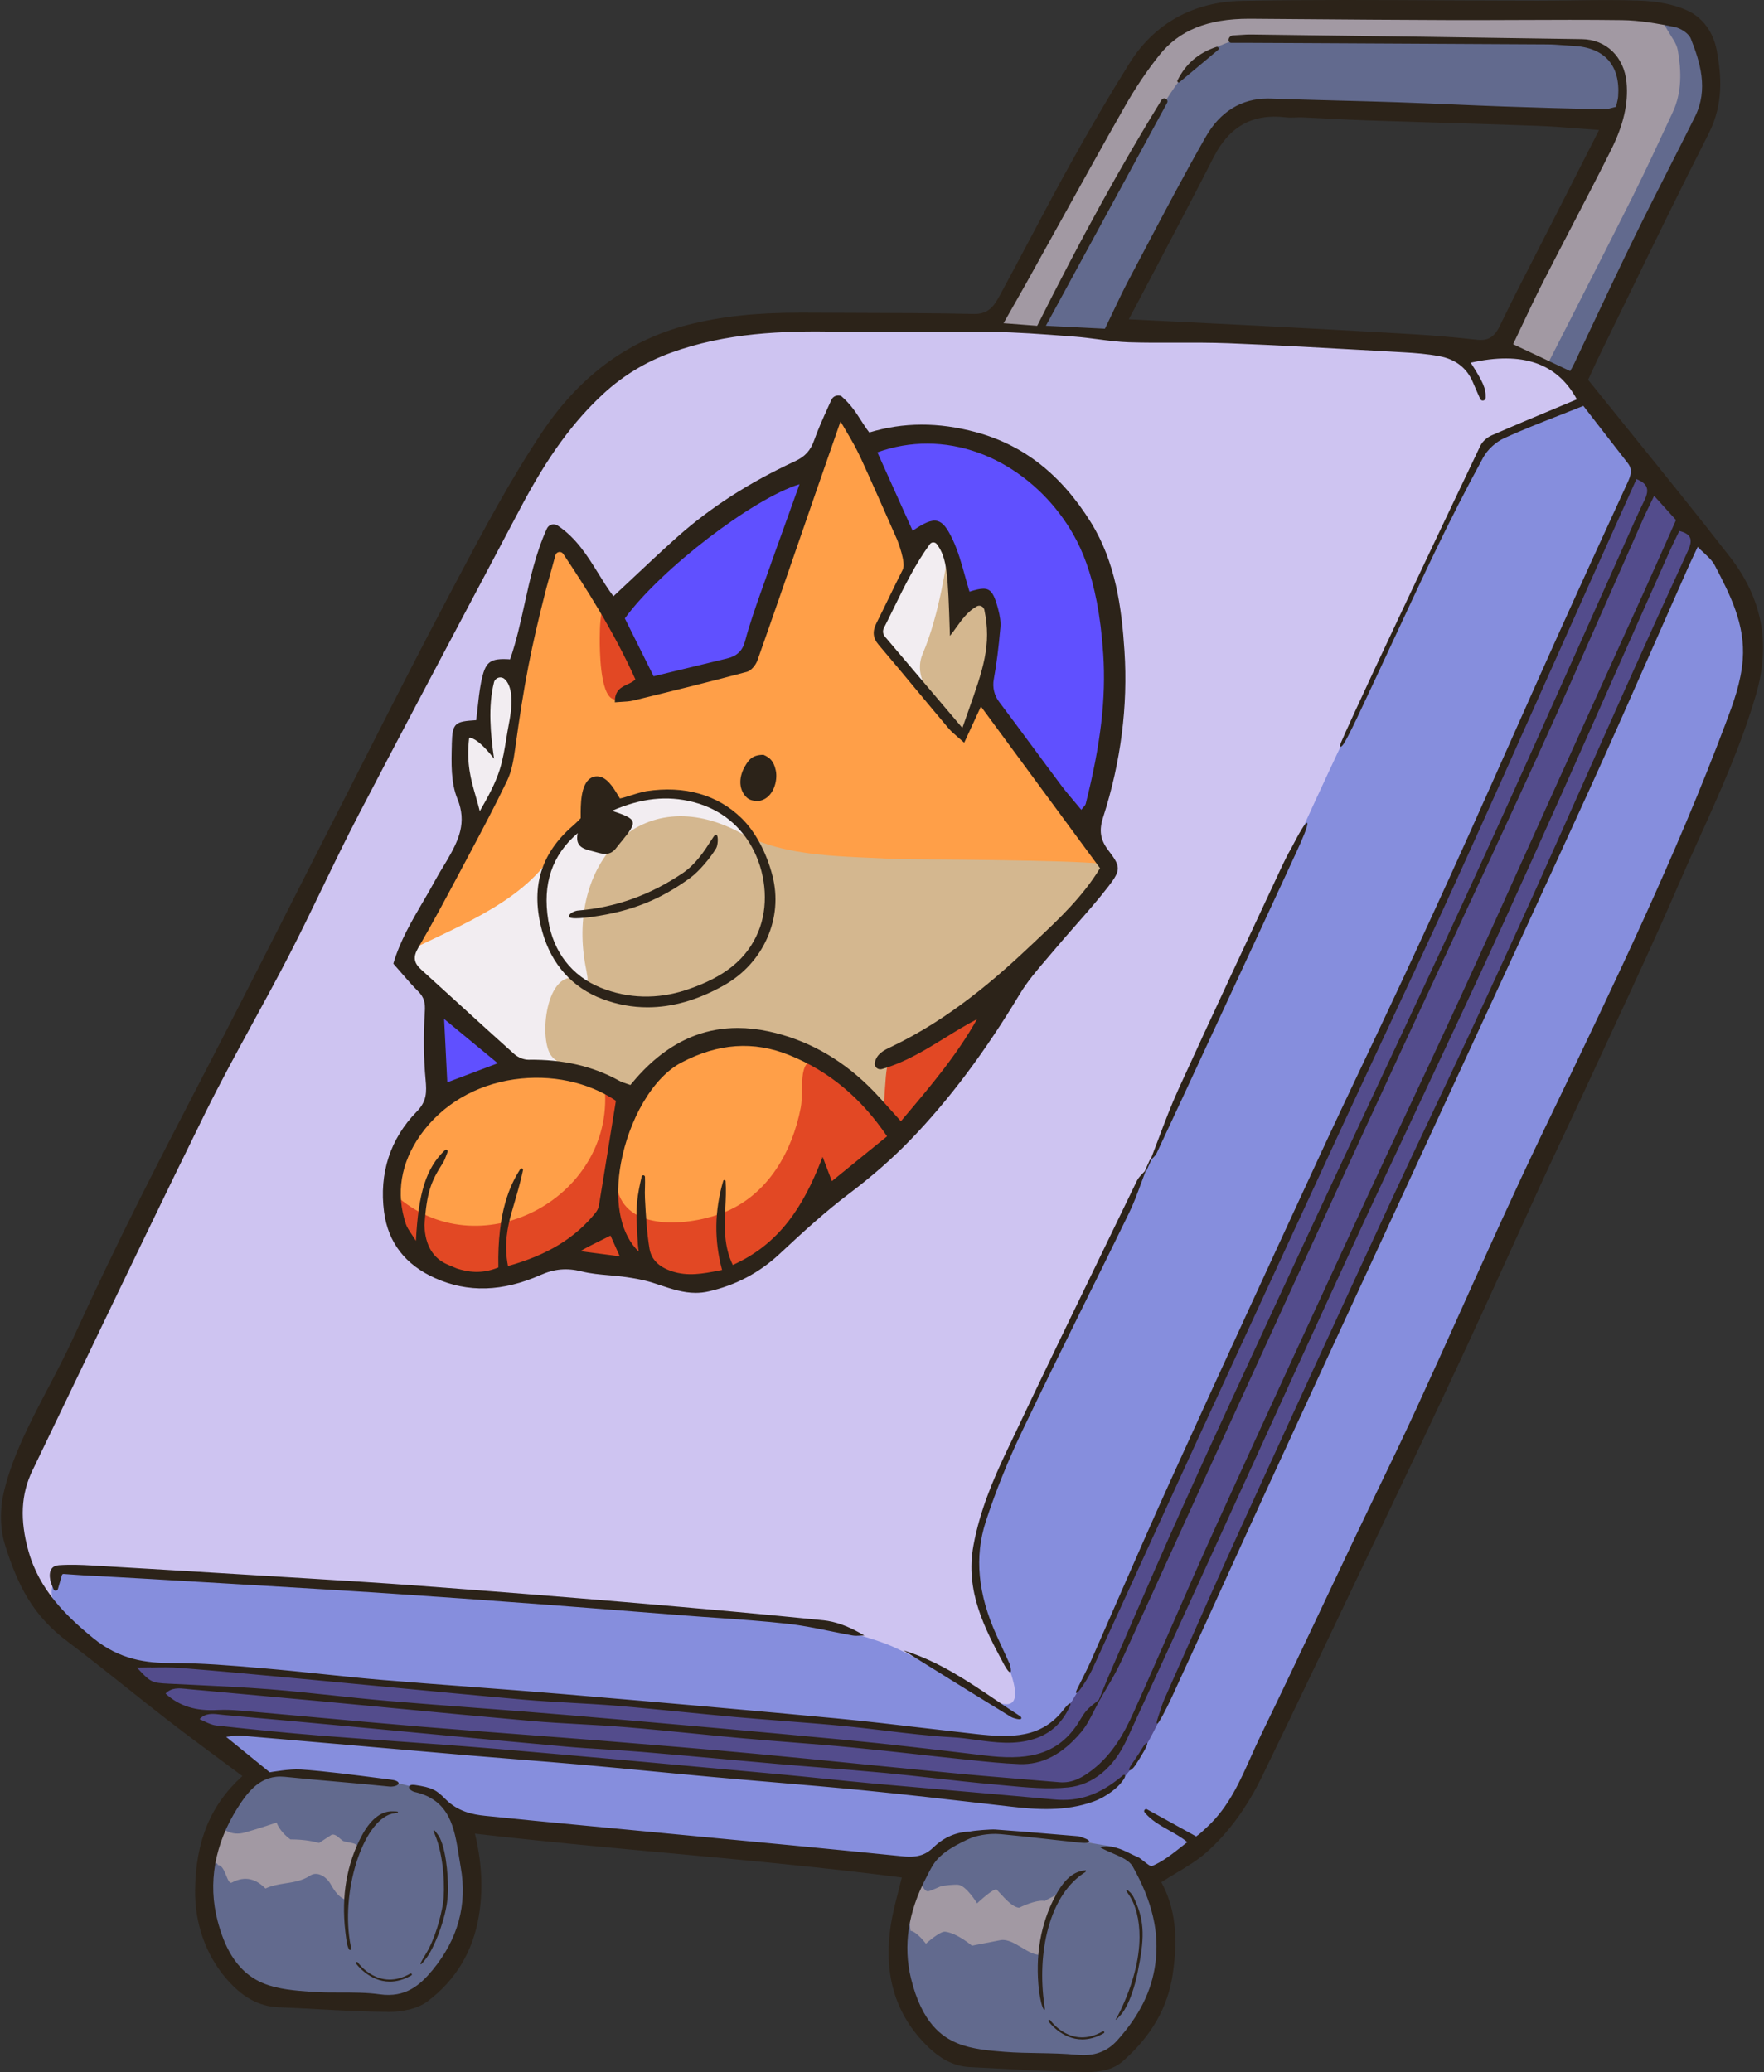 <svg width="143" height="168" viewBox="0 0 143 168" fill="none" xmlns="http://www.w3.org/2000/svg">
<rect x="0" y="0" width="143" height="168" fill="#333333" stroke="none"/>
<path d="M134.196 0.994C135.096 1.138 136.877 1.724 137.568 2.292C139.181 3.615 138.997 7.929 138.005 10.031C134.979 16.441 127.933 30.1 127.667 30.744C131.303 35.216 135.133 39.852 138.522 44.148C140.906 47.171 142.724 50.744 141.809 54.787C141.115 57.849 140.033 61.015 138.825 63.825C135.687 71.123 132.45 78.245 129.096 85.447C123.442 97.579 117.678 109.685 112.015 121.815C109.33 127.563 106.653 133.449 103.885 139.155C102.224 142.581 100.789 146.612 97.701 149.1C96.428 150.125 94.928 151.138 93.41 152.116C93.6 152.767 93.536 152.426 93.679 153.137C93.986 154.685 94.576 156.274 94.441 157.793C94.097 161.632 92.466 166.573 88.101 167.132C86.155 167.38 82.95 166.904 80.965 166.959C75.006 167.125 73.301 163.217 72.932 157.518C72.798 155.447 73.807 153.72 74.218 151.303C62.392 149.75 51.969 149.162 37.016 147.412C38.072 150.607 39.085 153.619 38.08 156.507C37.036 159.504 34.76 162.25 31.601 162.266C29.138 162.277 26.326 162.353 23.882 162.137C22.669 162.029 20.517 161.193 19.536 160.451C16.025 157.795 15.812 149.789 18.81 146.102C19.581 145.153 19.972 144.949 20.769 143.91C16.078 140.228 11.141 135.983 6.498 132.601C1.27 128.792 -0.249 123.329 2.412 117.446C5.281 111.101 8.881 104.372 11.948 98.117C14.789 92.318 17.652 86.88 20.574 81.121C26.533 69.379 32.731 58.263 38.803 46.579C40.88 42.581 43.186 37.745 45.807 34.095C48.656 30.126 53.625 27.378 58.585 26.505C60.869 26.103 64.425 26.17 66.759 26.181C70.728 26.199 72.975 26.372 76.942 26.31C78.597 26.285 79.975 27.468 81.071 25.535C84.535 19.42 87.938 13.268 91.475 7.194C93.184 4.263 95.121 1.382 98.909 1.251C99.422 1.232 133.077 0.812 134.196 0.991V0.994ZM90.495 26.85C90.931 26.944 115.298 28.097 119.665 28.453C120.897 28.554 121.416 28.453 121.926 27.419C124.43 22.342 126.98 17.288 129.491 12.216C129.728 11.738 130.286 10.906 130.476 10.249C129.81 10.045 128.859 10.068 128.377 10.043C123.592 9.785 118.806 9.443 114.019 9.372C109.852 9.307 105.886 8.745 101.719 8.91C101.152 8.933 99.798 9.866 99.385 10.252C98.553 11.024 98.167 11.989 97.628 12.965C95.302 17.164 93.081 21.419 90.853 25.671C90.603 26.146 90.665 26.234 90.495 26.854V26.85Z" fill="#CEC4F1"/>
<path d="M34.909 86.685C34.911 85.768 34.916 84.854 34.918 83.937C35.715 70.48 43.553 54.849 53.282 45.676C61.192 38.219 76.83 29.652 85.829 40.126C94.673 50.42 89.221 67.128 83.495 77.486C80.267 83.326 76.157 89.377 71.084 93.767C68.3 96.177 60.586 104.47 47.948 102.525C39.382 101.413 36.205 95.337 34.985 87.191C34.96 87.02 34.934 86.853 34.909 86.682V86.685Z" fill="#6050FF"/>
<path d="M31.711 97.772C31.576 93.333 33.825 90.232 36.469 88.691C39.46 86.947 41.491 86.485 41.491 86.485C41.491 86.485 33.935 80.588 32.651 77.441L38.192 67.714L37.333 59.081L39.15 59.416L39.841 54.098L41.615 54.314C41.615 54.314 43.54 46.184 44.903 43.374C47.521 45.561 52.506 55.465 52.506 55.465L60.407 53.622C60.407 53.622 66.274 36.064 67.866 33.255C70.474 35.928 73.768 45.189 73.768 45.189C73.768 45.189 74.824 41.906 76.233 43.307C77.262 44.33 77.494 48.964 77.724 49.248C77.907 49.476 79.688 47.868 80.044 48.43C81.305 51.514 79.656 56.289 79.656 56.289L90.113 70.16C90.113 70.16 85.337 76.175 83.821 77.944C82.093 79.963 80.242 82.855 78.783 85.067C75.771 89.637 71.321 93.561 67.214 97.122C63.407 100.42 60.54 104.87 54.806 103.96C52.428 103.584 49.086 102.651 46.632 102.486C44.048 102.311 42.825 102.872 40.386 103.432C36.616 104.301 31.847 102.21 31.713 97.772H31.711Z" fill="#FF9F48"/>
<path d="M61.397 68.754C61.397 68.754 60.122 66.188 58.16 65.382C55.984 64.486 54.078 63.992 51.82 64.56C48.908 65.293 46.26 66.942 44.771 69.274C42.134 73.409 36.464 75.325 32.276 77.532C32.276 77.76 38.493 84.937 41.78 86.483C42.966 87.041 44.532 86.699 45.807 86.871C47.282 87.071 50.997 88.645 50.997 88.645C50.997 88.645 54.84 84.939 57.138 84.278C59.572 83.574 64.312 84.707 66.651 85.695C67.572 86.085 71.668 90.115 71.668 90.115C71.498 88.385 71.668 86.007 71.668 86.007C74.197 84.362 81.312 82.375 89.658 70.138C89.658 70.138 63.685 69.775 61.399 68.754H61.397Z" fill="#F2EDF1"/>
<path d="M77.678 59.328C78.588 60.565 79.495 56.129 79.495 56.129C81.037 51.245 79.95 48.649 79.95 48.649L78.112 48.777C78.112 48.777 76.632 44.41 76.302 43.22C75.845 43.22 75.326 43.112 74.87 43.112C73.959 45.164 70.979 51.414 70.979 51.414C70.979 51.414 76.079 57.413 77.682 59.328H77.678Z" fill="#F2EDF1"/>
<path d="M38.066 67.932C38.066 67.932 40.797 63.135 41.052 62.269C41.514 60.7 42.819 55.697 41.171 54.475C38.566 52.543 38.948 58.038 38.47 59.273C38.279 59.143 37.523 59.212 37.333 59.081C36.405 60.236 38.066 67.934 38.066 67.934V67.932Z" fill="#F2EDF1"/>
<path d="M71.666 90.117C68.112 88.357 65.516 84.704 61.286 84.149C57.459 83.646 52.853 86.657 52.853 86.657L50.995 88.862L47.491 87.133C47.491 87.133 45.576 86.57 44.767 85.697C43.586 84.422 44.245 78.311 46.993 79.393C47.822 80.016 47.663 79.457 47.537 78.695C45.711 70.045 51.971 63.149 60.055 67.544C63.783 69.57 68.507 69.405 72.877 69.664C78.585 69.696 89.656 69.797 89.656 70.139C87.45 73.891 84.434 76.76 81.473 79.237C78.707 81.55 75.243 84.415 72.001 85.92C71.889 86.035 71.976 88.803 71.668 90.117H71.666Z" fill="#D4B78F"/>
<path d="M79.86 49.014C79.254 48.044 77.499 49.565 77.499 49.565C77.499 49.565 76.833 45.292 76.812 45.219C76.74 45.359 76.196 49.758 74.797 53.014C73.733 55.492 76.855 57.911 76.855 57.911L78.075 59.457L78.983 57.576C78.983 57.576 81.151 51.084 79.858 49.014H79.86Z" fill="#D4B78F"/>
<path d="M59.685 103.34C59.001 103.368 56.906 103.963 56.221 103.991C53.588 103.421 50.946 102.64 48.279 102.27C45.58 101.898 44.282 102.729 41.755 103.297C35.237 104.537 32.132 102.031 32.274 97.091C39.161 102.895 50.092 96.91 48.985 87.85C53.221 88.789 49.242 93.54 50.078 96.568C51.027 100.005 56.315 99.325 58.886 98.22C62.293 96.756 64.218 93.375 64.909 89.83C65.206 88.309 64.572 85.998 66.191 85.858C67.402 85.754 70.731 89.124 71.634 89.802C71.953 85.468 71.673 85.819 73.956 84.252C75.415 83.253 79.153 80.39 80.998 80.951C75.084 90.094 68.546 97.053 59.688 103.338L59.685 103.34Z" fill="#E24824"/>
<path d="M48.852 49.264C49.943 50.893 53.326 54.686 52.125 56.204C52.125 56.204 50.737 57.086 49.678 56.673C48.619 56.259 48.619 52.563 48.619 51.824C48.619 50.613 48.691 49.986 48.852 49.264Z" fill="#E24824"/>
<path d="M20.572 144.967C22.915 142.293 -1.577 131.066 5.462 127.338C6.618 126.727 9.694 127.756 12.729 127.922C26.368 128.668 39.984 129.67 53.602 130.699C59.731 131.163 65.964 131.115 71.796 133.272C73.834 134.025 79.796 137.51 79.796 137.51C84.553 140.235 81.239 133.906 80.168 131.547C79.592 129.417 78.96 127.558 79.148 125.728C79.534 121.99 81.808 117.965 83.623 114.009C86.734 107.232 89.941 101.158 93.136 94.42C99.307 81.417 104.944 68.123 111.23 55.18C112.328 52.917 114.641 47.059 117.618 42.085C118.259 40.386 119.24 37.923 120.185 36.753C121.91 34.617 127.008 32.582 128.962 32.623C130.695 32.659 130.293 34.254 132.032 36.319C135.581 40.535 141.345 46.197 142.085 51.885C142.79 57.3 138.74 63.983 136.548 68.745C130.817 81.192 125.039 93.621 119.185 106.012C115.68 113.435 112.149 120.848 108.684 128.291C105.673 134.758 103.38 142.759 98.514 148.16C97.14 149.686 93.175 152.248 93.175 152.248C93.175 152.248 96.242 157.191 93.819 158.634C92.078 159.672 86.899 158.324 85.036 158.149C81.052 157.777 76.688 157.773 72.81 156.794C73.29 155.112 73.752 153.493 74.211 151.885C71.904 150.989 40.627 147.919 38.121 148.312C38.323 148.955 38.199 149.707 38.453 150.522C31.989 150.017 26.386 148.085 20.569 144.963L20.572 144.967Z" fill="#868EDD"/>
<path d="M10.218 134.788C25.839 135.604 41.447 137.2 57.027 138.592C64.549 139.265 72.661 140.214 80.216 140.83C83.302 141.257 85.342 140.375 86.865 137.977C88.966 134.666 90.582 130.203 92.183 126.625C96.761 116.396 101.524 106.283 106.162 96.074C114.917 76.799 124.001 57.539 132.723 37.966C137.708 41.886 137.437 44.151 137.437 44.151C137.437 44.151 131.763 56.517 129.87 60.886C126.341 69.028 122.535 77.087 118.85 85.157C111.528 101.197 104.055 117.165 96.801 133.235C95.516 136.082 94.2 139.394 92.541 142.162C90.887 144.919 89.157 146.003 86.18 146.21C78.11 145.794 69.346 144.891 61.312 144.161C52.52 143.359 43.726 142.574 34.934 141.774C30.528 141.374 26.122 140.975 21.718 140.572C13.893 140.497 14.169 138.206 10.11 135.266C10.163 135.176 10.165 134.882 10.218 134.79V134.788Z" fill="#534C8C"/>
<path d="M91.602 6.268C94.455 2.762 95.999 0.798 100.8 0.679C108.434 0.488 137.591 -0.412 137.697 2.926C140.054 5.995 137.55 10.109 136.151 13.02C134.09 17.299 127.798 30.787 127.798 30.787C127.798 30.787 121.94 27.966 121.896 27.739C124.318 22.599 130.913 9.641 130.913 9.641C130.913 9.641 108.949 8.466 103.865 8.733C98.227 9.027 97.758 12.622 95.374 17.176C95.054 17.651 90.113 27.091 90.113 27.091L80.448 26.312C80.448 26.312 91.301 6.76 91.604 6.268H91.602Z" fill="#A299A3"/>
<path d="M17.135 150.545C17.149 150.439 17.153 150.333 17.144 150.226C18.856 144.021 22.444 142.962 28.488 143.975C34.946 145.057 38.709 146.125 38.284 152.957C37.879 159.44 35.187 162.348 29.334 162.395C22.023 162.454 19.467 162.689 17.084 155.907C17.103 154.983 17.119 151.464 17.137 150.542L17.135 150.545Z" fill="#A299A3"/>
<path d="M92.96 151.733C94.345 156.5 95.734 162.298 91.342 166.031C88.815 167.94 78.305 167.947 75.231 164.926C71.656 161.414 71.895 153.341 75.776 150.141C79.29 147.242 89.509 148.739 92.693 151.347C92.782 151.476 92.87 151.604 92.96 151.733Z" fill="#A299A3"/>
<path d="M17.698 147.933C18.775 145.429 20.353 143.995 22.899 143.83C26.391 143.603 31.357 144.083 34.652 145.252C36.673 145.969 38.254 150.186 38.261 150.407C38.327 152.799 38.484 155.181 37.657 157.515C36.588 160.527 34.185 162.365 31.004 162.381C28.318 162.397 25.633 162.335 22.949 162.365C21.849 162.376 20.99 161.995 20.183 161.266C18.203 159.475 16.983 157.308 16.659 154.644C16.636 154.46 16.74 151.248 16.926 151.193C17.008 151.7 17.578 150.733 17.659 151.22C18.286 151.22 18.396 152.847 18.796 152.635C19.896 152.056 20.758 152.358 21.52 153.118C22.017 152.888 22.531 152.796 23.041 152.716C23.762 152.603 24.477 152.512 25.125 152.08C25.711 151.689 26.462 152.135 26.836 152.819C27.094 153.29 27.537 153.936 28.081 154.03C28.228 152.606 28.835 151.055 28.941 149.7C28.963 149.394 28.008 149.385 27.81 149.263C27.526 149.084 27.247 148.682 26.894 148.753L25.864 149.426C25.152 149.231 24.419 149.139 23.542 149.139C22.611 148.455 22.428 147.772 22.428 147.772C22.428 147.772 20.668 148.356 19.855 148.578C18.998 148.815 18.295 148.565 17.702 147.935L17.698 147.933Z" fill="#626A8E"/>
<path d="M137.936 9.064C136.665 11.982 135.328 14.874 133.939 17.736C132.052 21.628 127.796 30.038 127.57 30.465C127.097 30.247 125.494 29.457 125.494 29.457C125.494 29.457 130.412 19.818 132.374 15.894C133.495 13.654 134.54 11.375 135.6 9.105C136.353 7.486 136.309 5.77 136.013 4.074C135.912 3.498 135.478 2.974 135.175 2.438C134.929 2.002 134.653 1.584 134.391 1.159C138.432 1.49 139.266 5.999 137.934 9.064H137.936Z" fill="#626A8E"/>
<path d="M90.462 26.896C88.415 26.762 86.435 26.634 84.315 26.496C84.466 26.069 90.379 15.223 93.276 10.185C94.152 8.662 94.848 7.562 95.884 6.139C96.954 4.667 98.859 3.445 100.554 3.19C102.5 2.898 107.694 3.22 108.264 3.222C114.329 3.243 120.391 3.252 126.456 3.286C128.039 3.296 129.753 3.39 130.844 4.649C132.266 6.286 131.759 8.285 130.697 10.077C129.884 9.861 109.713 9.19 103.665 8.99C101.195 8.908 99.47 9.891 98.317 11.949C96.784 14.683 95.316 17.456 93.858 20.231C92.72 22.393 91.638 24.582 90.462 26.896Z" fill="#626A8E"/>
<path d="M84.703 154.133C84.009 153.982 82.617 154.678 82.617 154.678C81.996 154.618 81.333 153.764 80.809 153.221C80.6 153.005 79.21 154.322 79.21 154.322C79.21 154.322 78.335 152.882 77.673 152.815C77.405 152.789 76.47 152.858 76.226 152.96C74.728 153.58 75.362 153.529 74.119 152.128C75.608 149.876 77.668 148.519 80.377 148.558C81.909 148.581 83.545 148.703 85.068 148.879C86.587 149.056 88.073 149.394 89.587 149.619C91.859 149.957 92.897 151.682 93.623 153.644C93.86 154.283 94.094 154.926 94.269 155.583C94.942 158.094 94.227 160.421 93.12 162.62C92.463 163.924 92.153 165.503 90.814 166.344C89.394 167.237 87.427 167.244 85.796 167.159C83.807 167.056 81.82 166.916 79.83 166.863C77.081 166.789 75.098 165.664 73.88 163.097C72.651 160.506 72.387 157.876 73.053 155.123C73.097 154.94 73.242 154.781 73.538 154.26C73.658 155.227 73.729 155.808 73.82 156.55C74.331 156.612 75.059 157.596 75.059 157.596C75.059 157.596 76.187 156.571 76.617 156.622C77.604 156.738 78.79 157.756 78.79 157.756L81.158 157.297C82.233 157.173 83.377 158.606 84.402 158.489C84.632 157.529 84.305 156.913 85.7 153.573C85.635 153.647 84.769 154.058 84.705 154.131L84.703 154.133Z" fill="#626A8E"/>
<path d="M142.714 50.385C142.361 48.571 141.529 46.813 140.247 45.162C137.596 41.745 134.834 38.334 132.165 35.037C131.039 33.645 129.875 32.207 128.74 30.794C128.859 30.539 128.972 30.293 129.08 30.059C129.305 29.572 129.516 29.11 129.739 28.66C130.529 27.047 131.329 25.404 132.101 23.817C134.18 19.547 136.328 15.129 138.52 10.824C139.751 8.402 139.539 6.057 139.169 4.081C138.891 2.592 138.018 1.414 136.776 0.849C135.73 0.376 134.437 0.105 132.928 0.049C131.115 -0.017 129.268 0.006 127.483 0.031C126.569 0.042 125.623 0.056 124.689 0.056H124.621C122.149 0.056 119.633 0.04 117.203 0.029C111.797 -0.001 106.206 -0.031 100.71 0.068C96.748 0.137 93.58 1.892 91.551 5.145C89.952 7.706 88.349 10.442 86.651 13.505C85.578 15.444 84.524 17.436 83.504 19.361C82.695 20.888 81.859 22.466 81.02 24.008C80.588 24.8 80.138 25.457 79.02 25.457C78.996 25.457 78.976 25.457 78.953 25.457C75.752 25.384 72.495 25.375 69.348 25.368C68.006 25.363 66.616 25.361 65.252 25.352C65.112 25.352 64.972 25.352 64.834 25.352C61.259 25.352 58.461 25.655 55.815 26.326C53.315 26.96 51.025 28.054 49.003 29.581C47.124 31.001 45.426 32.832 43.956 35.028C41.378 38.876 39.161 43.057 37.018 47.102L36.65 47.796C34.121 52.565 31.633 57.459 29.23 62.191C28.398 63.827 27.539 65.518 26.692 67.178C25.518 69.476 24.332 71.814 23.186 74.075C21.895 76.623 20.558 79.255 19.235 81.84C18.228 83.804 17.197 85.798 16.198 87.725C14.589 90.832 12.924 94.043 11.33 97.223C9.549 100.769 7.789 104.445 5.952 108.454C5.327 109.819 4.608 111.188 3.914 112.514C2.361 115.475 0.755 118.535 0.183 121.599C-0.102 123.554 0.27 124.795 0.392 125.204C0.406 125.252 0.418 125.286 0.422 125.312C1.442 128.537 2.639 130.963 5.453 133.076C7.07 134.292 8.683 135.576 10.241 136.816C11.348 137.698 12.494 138.611 13.632 139.491C15.001 140.55 16.42 141.604 17.794 142.622C18.412 143.079 19.03 143.538 19.65 144.002C17.082 146.314 15.864 149.252 15.816 153.247C15.784 155.896 16.65 158.409 18.256 160.323C19.591 161.915 20.967 162.686 22.589 162.748C23.643 162.79 24.714 162.847 25.752 162.905C27.661 163.008 29.637 163.114 31.578 163.123H31.603C32.538 163.123 33.827 162.898 34.67 162.261C36.956 160.536 38.355 158.195 38.826 155.305C39.171 153.187 39.065 151.016 38.5 148.671C43.701 149.275 48.957 149.762 54.041 150.231C60.298 150.809 66.77 151.407 73.106 152.227C72.998 152.677 72.89 153.1 72.784 153.511C72.567 154.361 72.36 155.165 72.233 155.967C71.916 157.949 71.987 159.771 72.445 161.384C72.936 163.121 73.892 164.674 75.284 166.004C76.348 167.019 77.432 167.538 78.599 167.596C79.364 167.632 80.131 167.674 80.898 167.715C83.205 167.839 85.59 167.966 87.935 168C87.997 168 88.057 168 88.119 168C89.093 168 90.175 167.871 91.043 167.104C93.355 165.057 94.673 162.751 95.071 160.052C95.53 156.939 95.243 154.641 94.145 152.606C94.547 152.346 94.956 152.103 95.349 151.866C96.231 151.338 97.065 150.839 97.786 150.201C99.601 148.59 101.096 146.545 102.353 143.95C105.298 137.876 108.248 131.677 111.099 125.684L112.05 123.688C114.308 118.946 116.642 114.041 118.916 109.145C120.097 106.605 121.276 104.009 122.413 101.5C123.24 99.676 124.097 97.79 124.947 95.938C125.618 94.477 126.314 92.998 126.987 91.567C127.639 90.179 128.315 88.746 128.965 87.331C129.578 85.998 130.205 84.647 130.812 83.338C132.542 79.614 134.329 75.763 135.983 71.932C136.548 70.62 137.148 69.295 137.725 68.015C139.427 64.243 141.186 60.342 142.367 56.264C142.96 54.215 143.08 52.237 142.717 50.39L142.714 50.385ZM92.992 146.699C92.911 146.656 92.833 146.688 92.79 146.739C92.748 146.789 92.73 146.872 92.787 146.941C93.297 147.575 94.044 147.995 94.767 148.402C95.282 148.691 95.813 148.987 96.249 149.36C96.111 149.468 95.976 149.573 95.843 149.679C94.992 150.352 94.26 150.933 93.384 151.301C93.278 151.347 92.973 151.106 92.727 150.91C92.539 150.759 92.36 150.616 92.233 150.566C92.024 150.481 91.813 150.378 91.611 150.279C90.913 149.936 90.189 149.585 89.24 149.743C89.226 149.746 89.215 149.757 89.213 149.771V149.796L89.228 149.806C89.546 149.98 89.886 150.127 90.214 150.27C90.901 150.566 91.551 150.846 91.822 151.328C93.419 154.177 94.002 156.683 93.66 159.215C93.359 161.441 92.376 163.419 90.568 165.436C89.743 166.355 88.68 166.739 87.32 166.603C86.281 166.502 85.215 166.484 84.188 166.465C83.29 166.449 82.362 166.436 81.455 166.364C80.203 166.265 78.785 166.155 77.595 165.659C76.419 165.167 74.749 164.088 73.85 160.403C73.207 157.766 73.618 155.025 75.073 152.257C75.13 152.147 75.183 152.043 75.236 151.94C75.654 151.115 75.982 150.465 77.496 149.622C77.503 149.617 78.25 149.199 78.826 148.983C78.852 148.974 78.874 148.962 78.898 148.951L78.916 148.946C79.895 148.655 80.726 148.673 81.133 148.712C82.403 148.829 83.563 148.96 84.793 149.098C85.654 149.194 86.543 149.296 87.526 149.397C87.641 149.41 87.79 149.422 87.926 149.422C88.115 149.422 88.278 149.397 88.293 149.314C88.321 149.167 87.846 148.999 87.437 148.884C86.456 148.806 85.629 148.735 84.832 148.666C83.531 148.556 82.302 148.45 80.674 148.335C80.35 148.312 78.962 148.415 78.615 148.501C77.503 148.544 76.522 148.967 75.689 149.768C75.128 150.309 74.494 150.644 73.221 150.513C67.363 149.918 61.404 149.35 55.64 148.804C53.639 148.613 51.64 148.422 49.639 148.232C48.893 148.16 48.144 148.09 47.395 148.018C44.746 147.765 42.005 147.506 39.315 147.225C38.291 147.12 37.112 146.876 36.117 145.877C35.373 145.128 35.052 144.93 33.6 144.719C33.358 144.689 33.191 144.747 33.158 144.869C33.131 144.977 33.218 145.139 33.556 145.278C36.478 145.909 36.841 148.223 37.195 150.46C37.243 150.763 37.291 151.078 37.347 151.384C37.898 154.425 37.124 157.242 35.049 159.75C34.068 160.936 32.874 161.995 30.79 161.699C29.74 161.549 28.654 161.552 27.604 161.552C26.839 161.552 26.044 161.554 25.27 161.496H25.238C23.933 161.398 22.582 161.297 21.401 160.826C18.984 159.861 18.102 157.478 17.647 155.769C16.832 152.695 17.395 149.509 19.276 146.555C20.11 145.247 21.157 143.869 23.078 144.062C24.53 144.211 25.954 144.338 27.333 144.458C28.727 144.579 30.168 144.706 31.64 144.859C32.007 144.859 32.304 144.742 32.311 144.591C32.32 144.444 32.074 144.333 31.622 144.283C31.364 144.253 30.96 144.2 30.448 144.134C28.915 143.936 26.354 143.603 24.381 143.465C24.374 143.465 24.367 143.465 24.36 143.465C24.353 143.465 24.344 143.465 24.335 143.465C24.328 143.465 24.325 143.465 24.319 143.465C23.524 143.412 21.982 143.676 21.867 143.697L18.334 140.823C18.479 140.807 18.607 140.789 18.736 140.77C19.007 140.731 19.239 140.699 19.462 140.717C22.88 141.009 26.356 141.312 29.717 141.606C32.456 141.845 35.288 142.093 38.075 142.332C39.423 142.447 40.792 142.557 42.118 142.663C43.733 142.792 45.401 142.925 47.041 143.07C48.911 143.237 50.813 143.419 52.651 143.596C54.305 143.754 56.017 143.92 57.698 144.071C59.313 144.218 60.956 144.356 62.545 144.492C65.017 144.701 67.575 144.919 70.085 145.167C73.437 145.498 76.839 145.891 80.129 146.27C80.733 146.339 81.337 146.41 81.941 146.479C83.981 146.713 86.348 146.895 88.631 146.074C89.741 145.677 90.66 144.885 90.959 144.451C91.161 144.214 91.259 143.987 91.186 143.918C91.151 143.886 91.08 143.881 90.929 144.03C89.114 145.528 87.48 146.088 85.459 145.902C82.812 145.659 80.12 145.425 77.517 145.199C75.376 145.013 73.161 144.821 70.984 144.625C69.635 144.503 68.268 144.363 66.945 144.228C65.672 144.096 64.354 143.963 63.058 143.844C61.757 143.725 60.459 143.605 59.159 143.488C53.037 142.927 46.708 142.346 40.478 141.815C37.746 141.584 34.967 141.384 32.276 141.19C30.151 141.039 27.955 140.88 25.796 140.708C23.393 140.515 20.767 140.26 17.535 139.902C17.201 139.865 16.873 139.711 16.556 139.562C16.432 139.504 16.303 139.442 16.177 139.39C16.655 138.868 17.266 138.942 17.856 139.015C17.969 139.029 18.084 139.043 18.196 139.052C21.837 139.371 25.403 139.702 28.711 140.01C30.707 140.196 32.706 140.384 34.703 140.575C38.334 140.92 42.091 141.273 45.786 141.606C46.885 141.705 48.004 141.774 49.083 141.841C50.039 141.898 51.027 141.96 51.996 142.041C54.089 142.215 56.214 142.408 58.27 142.594C59.826 142.735 61.434 142.881 63.016 143.019C64.198 143.123 65.401 143.217 66.564 143.311C68.282 143.447 70.058 143.589 71.801 143.754C73.134 143.881 74.489 144.032 75.796 144.179C77.361 144.356 78.978 144.538 80.573 144.678C80.898 144.706 81.227 144.738 81.556 144.77C83.219 144.928 84.94 145.091 86.598 144.922C88.597 144.717 90.281 143.339 91.342 141.041C94.611 133.97 97.897 126.764 101.074 119.796C103.729 113.972 106.475 107.949 109.197 102.033C111.104 97.894 113.077 93.698 114.986 89.641C117.272 84.785 119.633 79.765 121.898 74.799C125.018 67.955 128.12 60.965 131.12 54.204C132.487 51.12 133.902 47.932 135.301 44.801C135.475 44.41 135.662 44.026 135.859 43.62C135.949 43.434 136.04 43.245 136.135 43.05C136.594 43.163 136.874 43.333 136.989 43.569C137.111 43.817 137.065 44.157 136.845 44.635C135.209 48.187 133.5 51.947 131.767 55.814C130.672 58.258 129.567 60.749 128.496 63.156C127.198 66.078 125.854 69.101 124.52 72.067C122.826 75.83 121.009 79.796 119.121 83.855C118.131 85.984 117.108 88.141 116.121 90.23C114.949 92.704 113.738 95.263 112.571 97.79C108.236 107.163 104.34 115.647 100.653 123.727C99.006 127.338 97.373 131.027 95.794 134.597C95.328 135.652 94.862 136.706 94.395 137.758C94.251 138.082 94.143 138.427 94.035 138.76C93.986 138.914 93.933 139.075 93.881 139.229C93.718 139.704 93.773 139.732 93.793 139.741C93.83 139.757 93.867 139.734 93.975 139.567C94.352 138.976 94.891 137.825 95.047 137.488C96.389 134.579 97.738 131.613 99.043 128.746C100.182 126.245 101.358 123.657 102.526 121.119C105.142 115.429 107.811 109.649 110.393 104.057C111.731 101.165 113.065 98.273 114.4 95.38C115.748 92.458 117.097 89.538 118.448 86.619C121.823 79.315 125.314 71.766 128.71 64.323C130.582 60.218 132.432 56.021 134.221 51.959C135.06 50.057 135.925 48.09 136.783 46.158C136.934 45.816 137.093 45.48 137.29 45.056C137.391 44.842 137.502 44.608 137.626 44.339C137.8 44.523 137.977 44.686 138.147 44.844C138.51 45.184 138.825 45.479 139.013 45.844L139.02 45.857C140.238 48.196 141.494 50.615 141.276 53.491C141.134 55.345 140.509 57.016 139.902 58.628C135.898 69.288 130.888 79.706 126.045 89.782C125.7 90.499 125.356 91.215 125.011 91.932C122.769 96.6 120.607 101.404 118.517 106.051C117.306 108.741 116.056 111.521 114.802 114.245C113.782 116.465 112.702 118.703 111.659 120.864C111.083 122.059 110.488 123.294 109.909 124.512C109.07 126.277 108.22 128.076 107.4 129.812C105.707 133.4 103.954 137.108 102.19 140.738C101.909 141.315 101.646 141.908 101.39 142.48C100.508 144.455 99.596 146.5 97.931 148.062C97.883 148.105 97.832 148.156 97.779 148.206C97.556 148.42 97.28 148.687 96.968 148.896L92.982 146.699H92.992ZM12.237 135.206C13.064 135.19 13.845 135.174 14.622 135.236C17.672 135.479 20.769 135.771 23.765 136.054L25.311 136.198C27.31 136.385 29.343 136.58 31.307 136.768C34.937 137.115 38.69 137.476 42.385 137.802C43.705 137.919 45.05 137.993 46.352 138.066C47.542 138.133 48.773 138.202 49.979 138.301C51.79 138.452 53.63 138.634 55.408 138.811C56.786 138.946 58.213 139.089 59.614 139.215C60.923 139.332 62.256 139.435 63.545 139.536C65.137 139.661 66.782 139.789 68.399 139.943C69.513 140.049 70.646 140.187 71.741 140.318C73.52 140.534 75.358 140.754 77.172 140.853C77.827 140.887 78.493 140.979 79.139 141.069C80.685 141.28 82.284 141.501 83.878 140.974C85.192 140.541 86.127 139.675 86.736 138.326C86.793 138.195 86.803 138.135 86.764 138.112C86.665 138.057 86.295 138.524 86.29 138.528C84.459 140.974 81.953 140.91 79.105 140.593C77.786 140.446 76.446 140.288 75.151 140.136C72.734 139.851 70.237 139.555 67.774 139.323C61.374 138.719 54.517 138.11 45.538 137.347C43.069 137.138 40.556 136.95 38.125 136.766C35.752 136.587 33.301 136.403 30.889 136.201C29.301 136.068 27.691 135.898 26.131 135.734C24.585 135.571 22.988 135.406 21.415 135.27L20.953 135.231C18.697 135.039 16.368 134.841 14.073 134.841C14.024 134.841 13.974 134.841 13.926 134.841C11.89 134.841 9.712 134.586 7.551 132.814C5.347 131.009 3.19 128.907 2.31 125.771C1.598 123.233 1.699 121.156 2.625 119.237C4.079 116.223 5.552 113.157 6.976 110.191C10.112 103.657 13.356 96.903 16.611 90.292C17.833 87.811 19.182 85.341 20.484 82.952C21.461 81.164 22.469 79.318 23.418 77.477C24.358 75.656 25.265 73.776 26.143 71.962C27.089 70.002 28.07 67.976 29.092 66.014C32.23 59.991 35.465 53.889 38.592 47.989C39.814 45.685 41.034 43.379 42.253 41.074C44.408 37.002 46.474 34.169 48.953 31.89C50.519 30.452 52.332 29.349 54.344 28.616C58.854 26.971 63.48 26.815 67.806 26.891C70.01 26.93 72.252 26.916 74.42 26.905C76.382 26.893 78.41 26.882 80.405 26.91C82.426 26.937 84.478 27.093 86.465 27.245L87.129 27.295C87.756 27.343 88.392 27.427 89.006 27.507C89.826 27.615 90.673 27.725 91.51 27.752C92.79 27.794 94.092 27.789 95.353 27.785C96.746 27.78 98.183 27.776 99.596 27.831C103.529 27.987 107.524 28.212 111.388 28.43C112.186 28.476 112.983 28.52 113.78 28.566C114.662 28.614 115.7 28.692 116.7 28.883C118.014 29.136 118.923 29.848 119.406 31.001C119.583 31.426 119.776 31.855 119.978 32.31L119.992 32.342C120.038 32.444 120.136 32.494 120.244 32.476C120.334 32.46 120.428 32.386 120.435 32.258C120.474 31.488 120.196 30.925 119.226 29.407C123.424 28.47 126.238 29.441 127.83 32.379C127.272 32.614 126.714 32.848 126.155 33.08C124.439 33.797 122.666 34.539 120.929 35.297C120.536 35.469 120.164 35.809 120.006 36.145C117.104 42.221 114.195 48.366 111.363 54.408C110.515 56.216 108.879 59.772 108.701 60.225C108.602 60.475 108.624 60.526 108.662 60.544C108.749 60.585 108.91 60.337 108.958 60.261C109.305 59.696 109.978 58.279 110.263 57.672L110.29 57.613C111.163 55.77 112.036 53.891 112.879 52.074C113.945 49.781 115.046 47.41 116.158 45.09C117.54 42.205 118.875 39.588 120.24 37.089C120.589 36.45 121.262 35.834 121.958 35.517C123.451 34.837 124.951 34.251 126.537 33.629C127.132 33.397 127.747 33.156 128.356 32.91C128.728 33.39 129.091 33.859 129.445 34.316C130.311 35.437 131.131 36.494 131.956 37.548C132.37 38.077 132.202 38.557 131.94 39.127C130.21 42.892 128.202 47.268 126.275 51.555C125.087 54.197 123.89 56.889 122.732 59.492C121.499 62.267 120.221 65.139 118.953 67.955C117.221 71.808 115.429 75.718 113.628 79.579C112.64 81.7 111.62 83.85 110.635 85.932C109.458 88.41 108.243 90.974 107.074 93.508C103.486 101.268 99.256 110.437 95.093 119.596C93.525 123.046 91.981 126.58 90.487 129.994C89.828 131.501 89.146 133.061 88.471 134.593C88.238 135.121 87.889 135.815 87.551 136.486L87.37 136.846C87.195 137.196 87.207 137.241 87.241 137.262C87.26 137.274 87.303 137.304 87.538 137.007C87.832 136.649 88.344 135.792 88.539 135.364C90.042 132.105 91.558 128.785 93.026 125.576C94.315 122.753 95.65 119.833 96.968 116.966C100.485 109.32 104.237 101.195 108.776 91.392C109.92 88.92 111.092 86.412 112.227 83.986C114.159 79.853 116.155 75.58 118.076 71.357C120.555 65.908 123.033 60.351 125.432 54.975C126.541 52.49 127.688 49.917 128.82 47.39C129.68 45.474 130.559 43.516 131.411 41.624C131.827 40.702 132.243 39.776 132.661 38.844C133.109 39.023 133.378 39.237 133.481 39.501C133.587 39.774 133.529 40.11 133.295 40.59C132.792 41.619 132.321 42.685 131.864 43.714C131.696 44.091 131.531 44.468 131.363 44.842C130.21 47.413 129.041 50.029 127.911 52.559C125.367 58.247 122.739 64.13 120.109 69.894C117.846 74.856 115.491 79.876 113.217 84.732C112.199 86.906 111.145 89.152 110.113 91.367C109.451 92.789 108.788 94.209 108.124 95.63C106.571 98.957 104.965 102.396 103.398 105.785L102.528 107.669C100.315 112.451 98.029 117.395 95.829 122.282C94.386 125.486 92.964 128.764 91.59 131.935C91.067 133.143 90.543 134.354 90.016 135.562C89.782 136.1 89.557 136.654 89.341 137.186C89.254 137.4 89.166 137.614 89.079 137.827C89.033 137.864 88.987 137.901 88.939 137.938C88.638 138.174 88.326 138.418 88.082 138.691C87.882 138.914 87.722 139.18 87.568 139.435C87.487 139.571 87.402 139.709 87.315 139.842C85.558 142.445 83.044 142.721 79.812 142.332L79.621 142.309C75.916 141.866 72.086 141.406 68.309 141.048C61.774 140.43 54.762 139.803 46.246 139.075C43.754 138.861 41.215 138.671 38.762 138.484C36.356 138.303 33.871 138.114 31.427 137.908C29.919 137.779 28.389 137.616 26.908 137.457C25.286 137.285 23.606 137.106 21.952 136.973C19.889 136.808 17.787 136.709 15.754 136.612C15.054 136.58 14.353 136.546 13.652 136.511C12.294 136.442 12.21 136.405 11.104 135.211C11.495 135.211 11.874 135.201 12.242 135.195L12.237 135.206ZM92.247 24.493C92.828 23.395 93.377 22.358 93.929 21.302C94.317 20.558 94.708 19.815 95.1 19.071C96.189 16.999 97.315 14.855 98.392 12.733C99.656 10.245 101.567 9.19 104.237 9.514C104.504 9.546 104.777 9.535 105.041 9.526C105.232 9.519 105.429 9.51 105.62 9.519C106.311 9.549 107.016 9.586 107.696 9.62C108.714 9.673 109.766 9.728 110.802 9.762C112.764 9.829 114.761 9.889 116.69 9.946C119.293 10.024 121.985 10.107 124.632 10.204C125.756 10.245 126.861 10.33 128.032 10.422C128.551 10.463 129.089 10.504 129.631 10.541L128.645 12.48C127.782 14.182 126.936 15.843 126.091 17.504C125.671 18.331 125.248 19.156 124.825 19.981C123.743 22.09 122.624 24.272 121.574 26.441C121.143 27.332 120.631 27.642 119.741 27.546C117.876 27.341 116.19 27.197 114.586 27.1C110.407 26.852 106.157 26.629 102.048 26.413L101.639 26.392C99.358 26.273 97.111 26.163 94.73 26.048C93.672 25.997 92.599 25.945 91.507 25.889C91.758 25.416 92.004 24.95 92.247 24.49V24.493ZM127.393 29.891C127.359 29.953 127.325 30.018 127.288 30.086L122.663 27.909C122.902 27.41 123.146 26.896 123.38 26.397C123.915 25.262 124.469 24.086 125.052 22.942C125.825 21.426 126.621 19.891 127.393 18.407C128.45 16.372 129.546 14.268 130.589 12.182C131.616 10.13 132.018 8.382 131.857 6.682C131.662 4.614 130.21 3.203 128.248 3.174C119.704 3.036 111.467 2.928 101.584 2.799H101.452C101.255 2.796 101.086 2.799 100.945 2.809C100.789 2.82 100.527 2.838 99.955 2.871C99.757 2.882 99.594 3.052 99.592 3.249C99.592 3.309 99.615 3.367 99.656 3.408C99.697 3.45 99.755 3.475 99.815 3.475H100.143C100.538 3.475 100.933 3.475 101.329 3.475L105.273 3.493C111.88 3.525 118.71 3.559 125.429 3.599C125.857 3.601 126.291 3.633 126.711 3.665C126.971 3.684 127.239 3.705 127.506 3.718C128.788 3.78 129.755 4.169 130.38 4.874C130.998 5.57 131.267 6.56 131.177 7.812C131.163 8 131.117 8.189 131.069 8.386C131.046 8.476 131.026 8.568 131.005 8.662C130.897 8.685 130.791 8.715 130.688 8.745C130.461 8.807 130.247 8.866 130.033 8.866C130.024 8.866 130.015 8.866 130.008 8.866C127.143 8.802 124.48 8.726 121.871 8.634C120.518 8.586 119.144 8.529 117.816 8.471C116.312 8.407 114.756 8.341 113.224 8.29C111.641 8.237 110.03 8.193 108.473 8.154C106.684 8.106 104.832 8.058 103.012 7.993C102.934 7.991 102.856 7.989 102.78 7.989C100.646 7.989 98.914 9.055 97.756 11.079C96.019 14.118 94.359 17.272 92.755 20.318C92.344 21.099 91.932 21.881 91.519 22.659C91.062 23.523 90.646 24.403 90.205 25.334C90.003 25.763 89.791 26.204 89.573 26.654L84.786 26.413L94.614 8.341C94.646 8.283 94.653 8.216 94.632 8.154C94.614 8.092 94.572 8.039 94.515 8.01C94.391 7.943 94.234 7.984 94.161 8.106C90.846 13.486 87.644 19.305 84.083 26.416L81.354 26.206C81.581 25.805 81.797 25.428 82.001 25.067C82.442 24.295 82.821 23.627 83.205 22.942C84.009 21.5 84.822 20.031 85.608 18.611C87.428 15.326 89.309 11.931 91.197 8.611C92.052 7.107 92.994 5.71 93.993 4.46C95.594 2.457 97.905 1.52 101.257 1.52C101.303 1.52 101.349 1.52 101.397 1.52C102.666 1.529 103.934 1.54 105.202 1.55C109.231 1.582 113.396 1.616 117.492 1.628C119.328 1.632 121.2 1.628 123.008 1.619C125.792 1.607 128.671 1.595 131.501 1.632C132.932 1.651 134.396 1.912 135.765 2.193C136.245 2.292 136.9 2.705 137.072 3.144C137.816 5.03 138.515 7.231 137.407 9.461C136.704 10.877 135.976 12.308 135.273 13.693C134.361 15.487 133.417 17.346 132.517 19.184C131.375 21.517 130.247 23.909 129.156 26.22C128.65 27.288 128.129 28.396 127.614 29.48C127.55 29.613 127.479 29.747 127.403 29.889L127.393 29.891ZM15.109 136.938C15.173 136.945 15.237 136.952 15.302 136.957L16.692 137.083C19.735 137.359 22.885 137.644 25.982 137.933C27.934 138.114 29.917 138.305 31.835 138.489C35.509 138.841 39.306 139.201 43.044 139.532C44.392 139.651 45.766 139.727 47.094 139.801C48.312 139.867 49.571 139.938 50.804 140.042C52.594 140.191 54.413 140.373 56.171 140.547C57.51 140.681 58.895 140.821 60.26 140.942C61.585 141.062 62.931 141.168 64.236 141.271C65.81 141.395 67.439 141.524 69.037 141.678C70.772 141.843 72.532 142.038 74.234 142.226C75.403 142.355 76.612 142.491 77.802 142.613C78.073 142.64 78.346 142.67 78.617 142.697C79.929 142.838 81.287 142.98 82.626 143.033C84.478 143.104 86.127 142.25 87.657 140.423C88.073 139.927 88.388 139.307 88.691 138.709C88.815 138.464 88.946 138.209 89.079 137.967C89.27 137.625 89.472 137.283 89.668 136.95C90.093 136.226 90.531 135.479 90.887 134.708C92.44 131.345 94 127.917 95.509 124.599C96.445 122.544 97.412 120.419 98.367 118.33L100.237 114.243C103.656 106.772 107.191 99.047 110.69 91.459C112.583 87.358 114.517 83.193 116.389 79.164C119.1 73.331 121.903 67.3 124.625 61.353C126.603 57.029 128.554 52.602 130.44 48.325C131.343 46.278 132.275 44.16 133.199 42.078C133.367 41.699 133.548 41.327 133.759 40.893C133.863 40.679 133.973 40.452 134.095 40.202L135.866 42.166C135.604 42.754 135.34 43.347 135.076 43.944C134.501 45.239 133.906 46.579 133.309 47.9C132.096 50.583 130.86 53.308 129.663 55.942C128.524 58.456 127.382 60.971 126.245 63.487C125.351 65.462 124.446 67.475 123.571 69.418C121.889 73.154 120.153 77.016 118.413 80.801C117.012 83.853 115.56 86.942 114.159 89.931C112.96 92.486 111.719 95.13 110.515 97.735C106.444 106.545 102.468 115.16 98.602 123.676C97.393 126.339 96.201 129.061 95.05 131.696C94.025 134.039 92.966 136.463 91.898 138.834C91.181 140.426 90.219 142.229 88.523 143.524C87.788 144.088 86.959 144.595 85.882 144.503C85.066 144.434 84.253 144.368 83.437 144.299C81.358 144.127 79.21 143.95 77.099 143.747C74.721 143.52 72.305 143.279 69.966 143.047C67.179 142.769 64.296 142.48 61.459 142.215C57.135 141.811 52.842 141.459 48.849 141.138C46.627 140.959 44.367 140.789 42.182 140.623C39.508 140.421 36.742 140.212 34.025 139.987C31.242 139.757 28.417 139.5 25.683 139.25C23.898 139.086 22.051 138.919 20.234 138.76L20.018 138.741C19.407 138.686 18.78 138.632 18.157 138.632C17.983 138.632 17.808 138.636 17.633 138.645C15.862 138.748 14.518 138.323 13.42 137.313C13.903 136.812 14.516 136.874 15.109 136.934V136.938Z" fill="#2C2319"/>
<path d="M31.134 98.261C31.461 100.74 32.85 102.545 35.267 103.628C37.932 104.822 40.735 104.739 43.832 103.37C44.948 102.876 45.968 102.789 47.14 103.083C47.872 103.267 48.647 103.336 49.393 103.4C49.835 103.439 50.292 103.478 50.735 103.542C51.344 103.63 52.139 103.761 52.897 103.999C53.097 104.064 53.297 104.128 53.496 104.195C54.464 104.516 55.392 104.825 56.396 104.825C56.736 104.825 57.082 104.79 57.443 104.707C59.625 104.213 61.553 103.196 63.175 101.686C65.196 99.802 66.897 98.247 68.826 96.788C70.685 95.385 72.36 93.914 73.805 92.419C76.941 89.171 79.837 85.309 82.661 80.611C83.281 79.579 84.089 78.635 84.873 77.723C85.084 77.475 85.305 77.22 85.516 76.967C86.067 76.31 86.644 75.655 87.2 75.022C88.098 74.001 89.026 72.947 89.87 71.853C90.906 70.507 90.832 70.234 89.842 68.934C89.199 68.088 89.081 67.339 89.428 66.262C90.864 61.789 91.445 57.249 91.156 52.777C90.929 49.267 90.439 45.575 88.427 42.34C86.017 38.469 82.971 36.082 79.109 35.039C76.074 34.219 73.249 34.228 70.471 35.065C70.209 34.727 69.996 34.392 69.789 34.07C69.387 33.441 68.973 32.792 68.197 32.113L68.19 32.108C67.887 31.982 67.53 32.122 67.395 32.423C67.303 32.63 67.209 32.837 67.115 33.043C66.727 33.9 66.327 34.787 66.003 35.692C65.707 36.528 65.263 37.017 64.477 37.383C60.73 39.124 57.597 41.139 54.895 43.546C53.683 44.628 52.476 45.763 51.312 46.859C50.795 47.346 50.26 47.849 49.729 48.343C49.292 47.771 48.913 47.155 48.509 46.505C47.634 45.09 46.728 43.629 45.215 42.616C45.065 42.517 44.882 42.487 44.711 42.535C44.544 42.584 44.406 42.703 44.332 42.862C43.427 44.858 42.966 46.955 42.52 48.986C42.194 50.471 41.856 52.005 41.351 53.459C39.683 53.353 39.329 53.643 38.996 55.35C38.861 56.048 38.782 56.767 38.709 57.465C38.676 57.769 38.642 58.084 38.605 58.391C37.762 58.446 37.268 58.492 36.99 58.747C36.71 59.003 36.65 59.457 36.627 60.321V60.42C36.588 61.844 36.544 63.459 37.075 64.753C37.875 66.701 37.183 68.141 36.198 69.821C36.094 69.995 35.986 70.172 35.883 70.342C35.693 70.655 35.495 70.98 35.318 71.309C34.989 71.922 34.629 72.536 34.282 73.129C33.37 74.684 32.428 76.294 31.89 78.118L31.886 78.135L31.897 78.146C32.106 78.38 32.309 78.617 32.506 78.844C32.97 79.384 33.411 79.892 33.894 80.372C34.406 80.88 34.479 81.344 34.438 82.024C34.321 83.983 34.342 85.837 34.5 87.53C34.597 88.559 34.599 89.297 33.779 90.133C31.638 92.318 30.723 95.13 31.134 98.261ZM40.036 61.412C39.779 59.609 39.545 57.289 40.046 55.322C40.092 55.143 40.225 55.005 40.402 54.95C40.579 54.895 40.767 54.936 40.905 55.058C41.498 55.584 41.62 56.838 41.254 58.686C41.176 59.087 41.107 59.501 41.043 59.901C40.907 60.732 40.767 61.589 40.512 62.398C40.154 63.535 39.568 64.599 38.895 65.77C38.794 65.354 38.679 64.959 38.568 64.573C38.173 63.204 37.799 61.911 38.026 59.876C38.029 59.85 38.045 59.827 38.068 59.816C38.09 59.804 38.116 59.806 38.137 59.82L38.146 59.825C38.582 59.912 39.269 60.516 39.986 61.435L40.053 61.52L40.036 61.412ZM63.876 41.867C63.129 43.941 62.424 45.901 61.728 47.879L61.672 48.033C61.22 49.317 60.754 50.645 60.4 51.98C60.191 52.772 59.745 53.195 58.916 53.395C57.519 53.73 56.145 54.065 54.688 54.419C54.128 54.555 53.561 54.693 52.986 54.833L50.652 50.139C53.522 46.186 61.027 40.422 64.813 39.262C64.494 40.151 64.181 41.017 63.876 41.869V41.867ZM50.868 55.483C50.361 55.722 49.835 55.97 49.844 56.912V56.944L49.876 56.942C50.051 56.925 50.218 56.917 50.381 56.907C50.721 56.889 51.043 56.871 51.349 56.797C54.464 56.037 57.51 55.288 60.551 54.472C60.896 54.38 61.268 53.918 61.401 53.548C62.644 50.032 63.88 46.448 65.079 42.981C65.458 41.881 65.84 40.783 66.219 39.682C66.628 38.499 67.051 37.291 67.496 36.014C67.701 35.428 67.914 34.817 68.139 34.169C68.321 34.486 68.481 34.759 68.626 35.003C69.037 35.697 69.361 36.245 69.817 37.222C70.439 38.552 72.711 43.721 72.734 43.771C72.741 43.79 73.469 45.618 73.187 46.177C72.81 46.921 72.44 47.684 72.082 48.421C71.748 49.108 71.404 49.818 71.055 50.512C70.707 51.201 70.758 51.729 71.229 52.281C72.297 53.535 73.37 54.826 74.406 56.074C75.217 57.05 76.056 58.058 76.888 59.044C77.106 59.303 77.363 59.524 77.664 59.779C77.813 59.907 77.97 60.041 78.135 60.193L78.165 60.218L79.52 57.282L89.175 70.393C87.779 72.685 85.9 74.459 84.08 76.172C83.919 76.324 83.758 76.478 83.596 76.63C80.8 79.278 76.989 82.607 72.307 84.847L72.201 84.898C71.673 85.148 71.075 85.43 70.919 86.156C70.887 86.311 70.935 86.469 71.052 86.577C71.172 86.687 71.335 86.726 71.489 86.682C73.384 86.136 75.04 85.114 76.644 84.126C77.471 83.615 78.326 83.089 79.203 82.632C77.572 85.536 75.488 88.004 73.283 90.613L73.033 90.91C72.741 90.59 72.458 90.273 72.185 89.968C71.581 89.29 71.011 88.649 70.395 88.049C68.041 85.757 65.318 84.268 62.304 83.623C61.447 83.439 60.613 83.347 59.8 83.347C58.61 83.347 57.471 83.545 56.396 83.94C54.668 84.574 53.053 85.736 51.592 87.395C51.493 87.507 51.397 87.622 51.282 87.758C51.227 87.822 51.167 87.893 51.102 87.969C51.006 87.934 50.907 87.903 50.813 87.871C50.593 87.797 50.383 87.73 50.193 87.624C48.056 86.441 45.651 85.886 42.851 85.924C42.846 85.924 42.839 85.924 42.834 85.924C42.465 85.924 42.001 85.74 41.7 85.472C40.211 84.142 38.711 82.773 37.261 81.449C36.241 80.519 35.187 79.556 34.144 78.614C33.538 78.065 33.471 77.59 33.898 76.859C35.058 74.874 36.157 72.809 37.22 70.813L37.818 69.689C38.924 67.61 40.071 65.46 41.109 63.301C41.491 62.51 41.64 61.58 41.773 60.618C42.499 55.359 43.039 52.581 44.284 47.702C44.307 47.615 44.383 47.342 44.48 46.997C44.641 46.422 44.861 45.637 45.026 45.016C45.063 44.881 45.171 44.782 45.309 44.759C45.449 44.736 45.582 44.794 45.66 44.911C47.461 47.601 49.754 51.187 51.509 55.086C51.339 55.262 51.112 55.37 50.871 55.483H50.868ZM75.658 43.978H75.661C75.773 43.978 75.874 44.029 75.943 44.118C76.802 45.251 76.848 46.659 77 51.318L77.007 51.557L77.055 51.497C77.209 51.311 77.359 51.1 77.519 50.877C77.96 50.259 78.461 49.558 79.187 49.161C79.299 49.099 79.435 49.094 79.555 49.149C79.679 49.207 79.77 49.319 79.798 49.453C80.395 52.301 79.706 54.247 78.452 57.783C78.314 58.175 78.167 58.587 78.016 59.021L71.735 51.612C71.569 51.417 71.537 51.141 71.654 50.914C71.918 50.399 72.176 49.871 72.449 49.313C73.322 47.53 74.225 45.69 75.387 44.114C75.451 44.026 75.55 43.978 75.658 43.976V43.978ZM87.829 65.447C87.779 65.506 87.721 65.573 87.657 65.658C87.478 65.442 87.301 65.233 87.129 65.028C86.743 64.573 86.377 64.142 86.038 63.689C85.275 62.671 84.505 61.628 83.761 60.622C82.858 59.4 81.923 58.134 80.99 56.898C80.6 56.381 80.444 55.72 80.561 55.083C80.784 53.863 80.954 52.526 81.099 50.875C81.135 50.447 81.073 49.958 80.903 49.335C80.674 48.499 80.483 48.012 80.136 47.824C80.016 47.76 79.881 47.73 79.72 47.73C79.433 47.73 79.07 47.822 78.594 47.971C78.461 47.544 78.34 47.1 78.22 46.673C77.949 45.694 77.669 44.681 77.234 43.758C76.777 42.786 76.432 42.361 76.003 42.244C75.493 42.103 74.852 42.441 73.986 43.034L71.126 36.675C73.781 35.722 76.612 35.733 79.313 36.707C81.847 37.619 84.191 39.381 85.911 41.665C87.413 43.659 89.006 46.57 89.435 53.029C89.672 56.6 89.233 60.346 88.016 65.173C87.995 65.258 87.926 65.338 87.832 65.449L87.829 65.447ZM58.803 97.893C58.836 97.193 58.87 96.471 58.822 95.769C58.819 95.72 58.783 95.681 58.732 95.676C58.684 95.674 58.642 95.7 58.629 95.745C57.916 98.19 57.887 100.551 58.534 102.968L58.288 103.016C56.986 103.269 55.757 103.506 54.459 103.071C53.386 102.713 52.796 102.109 52.649 101.225C52.428 99.888 52.355 98.504 52.284 97.165V97.135C52.267 96.844 52.274 96.547 52.284 96.258C52.29 95.984 52.297 95.7 52.284 95.419C52.281 95.355 52.235 95.305 52.171 95.295C52.164 95.295 52.157 95.295 52.148 95.295C52.097 95.295 52.044 95.32 52.019 95.387C51.652 96.959 51.562 97.792 51.615 99.095C51.686 100.82 51.741 101.307 51.78 101.452C51.718 101.415 51.615 101.319 51.518 101.206C50.23 99.738 49.8 97.216 50.34 94.284C50.657 92.573 51.293 90.836 52.136 89.398C53.03 87.872 54.096 86.754 55.219 86.161C58.222 84.581 61.093 84.381 63.992 85.552C67.198 86.846 69.787 88.998 71.911 92.13L67.436 95.769L66.688 93.797L66.66 93.868C65.814 96.072 64.934 97.719 63.891 99.051C62.676 100.602 61.208 101.751 59.405 102.564C58.656 101.025 58.73 99.435 58.801 97.898L58.803 97.893ZM48.897 100.478C49.134 100.36 49.34 100.259 49.492 100.182L50.241 101.861C49.658 101.78 48.996 101.696 48.408 101.622C47.907 101.557 47.434 101.498 47.076 101.447C47.227 101.3 48.263 100.79 48.897 100.478ZM41.697 87.514C44.663 87.089 47.661 87.721 49.929 89.249L49.641 91.034C49.27 93.345 48.918 95.527 48.55 97.754C48.518 97.944 48.417 98.158 48.27 98.339C46.614 100.393 44.36 101.762 41.181 102.649C40.841 100.928 41.135 99.495 41.47 98.316C41.544 98.057 41.62 97.799 41.695 97.54C41.948 96.673 42.21 95.778 42.396 94.875C42.409 94.808 42.37 94.76 42.325 94.741C42.279 94.723 42.214 94.73 42.178 94.788C41.369 96.042 40.308 98.233 40.4 102.764C38.998 103.34 37.873 103.113 37.05 102.853C36.784 102.739 36.544 102.64 36.331 102.55C35.101 102.037 34.46 100.967 34.408 99.341V99.299C34.601 96.666 34.918 95.824 35.902 94.291C36.028 94.094 36.108 93.873 36.221 93.565C36.241 93.51 36.262 93.453 36.283 93.393C36.303 93.335 36.283 93.274 36.232 93.239C36.209 93.225 36.184 93.216 36.159 93.216C36.126 93.216 36.094 93.228 36.069 93.253C34.553 94.698 33.914 96.697 33.717 100.604C33.59 100.4 33.473 100.225 33.367 100.069C33.156 99.752 32.986 99.501 32.899 99.235C32.079 96.774 32.487 94.282 34.08 92.033C35.821 89.575 38.525 87.969 41.7 87.512L41.697 87.514ZM36.005 82.617L40.351 86.209L36.26 87.755L36.003 82.617H36.005Z" fill="#2C2319"/>
<path d="M66.717 131.369C62.067 130.898 57.126 130.444 50.701 129.899C45.562 129.465 40.037 129.026 33.804 128.56C30.925 128.344 27.997 128.165 25.162 127.992C24.59 127.958 24.018 127.923 23.443 127.887C17.558 127.524 12.304 127.209 7.378 126.922C6.662 126.881 5.717 126.841 4.778 126.904C4.516 126.922 4.321 127.012 4.197 127.175C3.997 127.432 4.02 127.818 4.072 128.096C4.116 128.326 4.208 128.544 4.323 128.819L4.339 128.857C4.371 128.932 4.442 128.976 4.525 128.971C4.605 128.966 4.672 128.914 4.695 128.836L5.019 127.71C5.037 127.65 5.092 127.611 5.157 127.616C5.313 127.627 5.46 127.639 5.6 127.648C5.993 127.678 6.331 127.703 6.675 127.721C10.532 127.923 14.452 128.158 18.242 128.383C19.17 128.438 20.098 128.494 21.026 128.548C24.335 128.744 28.18 128.973 31.934 129.224C35.527 129.463 39.315 129.734 43.853 130.074C46.432 130.267 49.056 130.476 51.592 130.676C52.927 130.781 54.262 130.887 55.594 130.99C56.437 131.057 57.296 131.117 58.128 131.174C60.009 131.305 61.953 131.443 63.857 131.655C65.015 131.783 66.182 132.022 67.31 132.252C67.898 132.371 68.507 132.495 69.106 132.603C69.21 132.622 69.318 132.628 69.424 132.628C69.515 132.628 69.608 132.624 69.697 132.619C69.787 132.615 69.878 132.61 69.968 132.61H70.074L69.984 132.557C68.81 131.861 67.742 131.471 66.72 131.367L66.717 131.369Z" fill="#2C2319"/>
<path d="M91.537 98.325C91.912 97.558 92.21 96.74 92.5 95.95C92.617 95.633 92.737 95.306 92.86 94.985C92.886 94.96 92.909 94.932 92.932 94.904L92.939 94.911L92.953 94.879L92.968 94.861L92.964 94.856L93.272 94.176L93.285 94.142L93.295 94.121C93.309 94.084 93.325 94.048 93.338 94.008C93.366 93.981 93.393 93.954 93.421 93.926C93.554 93.795 93.692 93.657 93.768 93.494C95.137 90.576 96.516 87.604 97.848 84.73L98.144 84.093C100.132 79.809 102.116 75.525 104.101 71.238C104.464 70.457 104.825 69.673 105.185 68.89C105.473 68.265 106.125 66.8 105.958 66.717C105.953 66.717 105.948 66.714 105.944 66.714C105.808 66.714 105.381 67.408 104.675 68.78C104.432 69.2 104.2 69.648 103.966 70.147C101.344 75.745 98.374 82.088 95.518 88.346C94.931 89.637 94.42 90.988 93.929 92.297C93.722 92.849 93.508 93.418 93.29 93.979C93.265 94.004 93.242 94.029 93.219 94.055L93.21 94.048L93.196 94.08L93.18 94.098L93.184 94.103L92.877 94.783L92.863 94.817L92.854 94.838C92.838 94.877 92.824 94.916 92.81 94.953C92.759 95.008 92.707 95.063 92.654 95.116C92.468 95.306 92.277 95.504 92.165 95.738C91.583 96.938 91.002 98.137 90.421 99.338C87.485 105.392 84.45 111.649 81.523 117.836C80.524 119.947 79.433 122.486 78.916 125.295C78.229 129.033 79.83 132.033 81.381 134.933C81.441 135.045 81.735 135.58 81.88 135.58C81.886 135.58 81.891 135.58 81.898 135.578C81.953 135.558 81.992 135.47 81.877 134.972C81.755 134.705 81.636 134.448 81.521 134.195C81.266 133.639 81.023 133.113 80.784 132.587C79.27 129.245 78.985 126.228 79.913 123.368C80.689 120.974 81.684 118.498 82.872 116.01C84.57 112.454 86.346 108.865 88.062 105.392C89.206 103.078 90.389 100.687 91.537 98.327V98.325Z" fill="#2C2319"/>
<path d="M82.716 139.159C82.059 138.737 81.409 138.298 80.782 137.873C78.413 136.274 76.178 134.767 73.464 133.881L73.24 133.807L73.442 133.933C74.002 134.282 74.56 134.629 75.121 134.979C77.356 136.371 79.667 137.809 81.953 139.205C82.063 139.272 82.422 139.394 82.635 139.394C82.704 139.394 82.757 139.382 82.782 139.35C82.835 139.286 82.753 139.197 82.725 139.166L82.72 139.162L82.716 139.159Z" fill="#2C2319"/>
<path d="M31.762 147.053C32.269 146.991 32.267 146.952 32.265 146.924C32.265 146.89 32.261 146.862 31.757 146.862C31.128 146.862 30.195 147.207 29.32 148.85C28.111 151.117 27.663 153.716 27.99 156.573V156.584C28.019 156.833 28.104 157.584 28.183 157.791C28.274 158.076 28.339 158.11 28.369 158.11C28.375 158.11 28.38 158.11 28.382 158.11C28.465 158.091 28.447 157.88 28.428 157.754C27.569 153.5 29.375 147.703 31.762 147.056V147.053Z" fill="#2C2319"/>
<path d="M87.993 151.783L88.002 151.777L88.034 151.636L87.995 151.641C87.294 151.719 86.458 152.025 85.56 153.709C84.351 155.976 83.904 158.574 84.23 161.432C84.255 161.643 84.393 162.408 84.473 162.617C84.584 162.909 84.623 162.955 84.654 162.955C84.659 162.955 84.662 162.955 84.666 162.955C84.7 162.946 84.719 162.916 84.671 162.613C84.347 160.451 84.457 158.213 84.981 156.311C85.56 154.209 86.601 152.642 87.995 151.781L87.993 151.783Z" fill="#2C2319"/>
<path d="M90.487 163.759C90.501 163.759 90.517 163.741 90.561 163.69C90.616 163.628 90.717 163.509 90.876 163.343C90.885 163.334 91.085 163.132 91.353 162.601C91.6 162.114 91.953 161.251 92.229 159.891C92.762 157.269 92.845 155.868 91.967 153.973L91.96 153.959C91.886 153.798 91.822 153.66 91.645 153.46C91.372 153.192 91.338 153.221 91.319 153.235C91.292 153.258 91.287 153.297 91.482 153.577C92.068 154.414 92.385 155.656 92.376 157.081C92.362 158.88 91.847 160.864 90.846 162.985C90.683 163.332 90.552 163.554 90.494 163.651C90.451 163.725 90.446 163.734 90.469 163.75C90.476 163.754 90.481 163.757 90.487 163.757V163.759Z" fill="#2C2319"/>
<path d="M34.103 159.254C34.103 159.254 34.114 159.261 34.121 159.261C34.156 159.261 34.234 159.192 34.56 158.765C35.169 157.965 35.922 156.047 36.17 154.662C36.299 154.051 36.324 153.279 36.324 153.27V153.245C36.324 152.872 36.297 150.274 35.63 148.967C35.58 148.868 35.525 148.794 35.414 148.647L35.338 148.546C35.233 148.404 35.199 148.388 35.171 148.404C35.15 148.415 35.118 148.434 35.24 148.707C36.025 150.545 36.071 153.279 35.92 154.267C35.731 155.507 35.229 157.267 34.53 158.406C34.038 159.206 34.073 159.231 34.103 159.252V159.254Z" fill="#2C2319"/>
<path d="M92.982 141.324C92.946 141.301 92.893 141.328 92.723 141.54C92.436 142.022 92.229 142.325 91.967 142.711C91.893 142.819 91.816 142.934 91.728 143.063C91.494 143.41 91.51 143.49 91.549 143.52C91.56 143.529 91.572 143.531 91.586 143.531C91.673 143.531 91.817 143.396 91.891 143.313C92.107 143.07 92.727 142.031 92.9 141.684C93.044 141.363 92.994 141.333 92.978 141.321L92.982 141.324Z" fill="#2C2319"/>
<path d="M98.611 3.801C97.136 4.301 96.132 5.166 95.452 6.521C95.427 6.569 95.44 6.627 95.482 6.661C95.503 6.677 95.528 6.686 95.551 6.686C95.573 6.686 95.601 6.677 95.622 6.659L98.744 4.049C98.808 3.996 98.806 3.92 98.776 3.868C98.748 3.817 98.684 3.775 98.606 3.801H98.611Z" fill="#2C2319"/>
<path d="M43.965 75.55C44.712 78.205 46.405 80.094 48.86 81.008C50.048 81.452 51.261 81.672 52.493 81.672C54.514 81.672 56.586 81.077 58.69 79.889C60.262 79.003 61.47 77.682 62.187 76.071C62.906 74.454 63.055 72.704 62.621 71.008C62.139 69.131 61.232 67.436 60.131 66.356C58.169 64.433 55.493 63.671 52.385 64.149C51.886 64.25 51.445 64.39 51.057 64.514C50.753 64.61 50.489 64.695 50.255 64.741C50.213 64.672 50.17 64.601 50.126 64.53C49.703 63.825 49.175 62.945 48.388 62.945C47.655 62.963 47.225 63.638 47.11 64.952C47.062 65.522 47.073 66.239 47.076 66.34C47.023 66.395 46.722 66.712 46.437 66.956C43.793 69.239 42.984 72.049 43.965 75.545V75.55ZM47.921 68.987C48.043 69.014 48.162 69.048 48.279 69.083C48.886 69.255 49.46 69.421 49.972 68.732C50.073 68.596 50.184 68.463 50.289 68.334C50.328 68.286 50.367 68.238 50.407 68.192C51.032 67.422 51.383 66.969 51.284 66.632C51.19 66.305 50.701 66.103 49.616 65.738C51.978 64.709 54.066 64.484 56.187 65.026C58.982 65.743 60.409 67.574 61.112 68.982C62.15 71.066 62.29 73.576 61.475 75.536C60.545 77.769 58.746 79.226 55.642 80.259C53.31 81.036 50.91 80.974 48.698 80.082C46.368 79.14 44.856 77.197 44.443 74.612C43.967 71.649 44.748 69.338 46.83 67.551C46.646 68.497 47.076 68.789 47.923 68.989L47.921 68.987Z" fill="#2C2319"/>
<path d="M60.586 64.704C60.772 64.865 61.089 64.943 61.369 64.943C61.475 64.943 61.576 64.932 61.661 64.911C62.69 64.649 63.069 63.312 62.89 62.471C62.725 61.702 62.415 61.431 61.895 61.201H61.884C60.99 61.201 60.685 61.612 60.377 62.154C59.83 63.117 59.913 64.121 60.586 64.707V64.704Z" fill="#2C2319"/>
<path d="M46.17 74.165C46.131 74.222 46.12 74.277 46.136 74.328C46.166 74.422 46.391 74.454 46.678 74.454C47.138 74.454 47.76 74.374 48.02 74.335C51.183 73.884 53.481 72.97 55.943 71.185C56.687 70.645 57.62 69.512 58.059 68.771C58.19 68.55 58.243 67.872 58.112 67.719C58.08 67.682 58.038 67.67 57.995 67.688C57.919 67.719 57.811 67.884 57.593 68.226C57.156 68.911 56.425 70.055 55.362 70.781C52.693 72.577 49.917 73.572 46.878 73.824C46.651 73.836 46.294 73.988 46.173 74.16L46.17 74.165Z" fill="#2C2319"/>
<path d="M85.142 163.796C85.114 163.757 85.059 163.748 85.022 163.775C84.983 163.803 84.974 163.856 85.002 163.895C85.015 163.913 86.058 165.354 87.74 165.354C88.264 165.354 88.847 165.213 89.481 164.85C89.523 164.827 89.536 164.775 89.514 164.733C89.49 164.692 89.438 164.678 89.396 164.701C86.858 166.157 85.211 163.892 85.142 163.796Z" fill="#2C2319"/>
<path d="M29.007 159.112C28.98 159.072 28.927 159.064 28.888 159.091C28.849 159.119 28.84 159.172 28.867 159.21C28.881 159.229 29.924 160.669 31.605 160.669C32.129 160.669 32.713 160.529 33.347 160.166C33.388 160.143 33.402 160.09 33.379 160.049C33.356 160.008 33.303 159.994 33.262 160.017C30.723 161.473 29.076 159.208 29.007 159.112Z" fill="#2C2319"/>
</svg>

